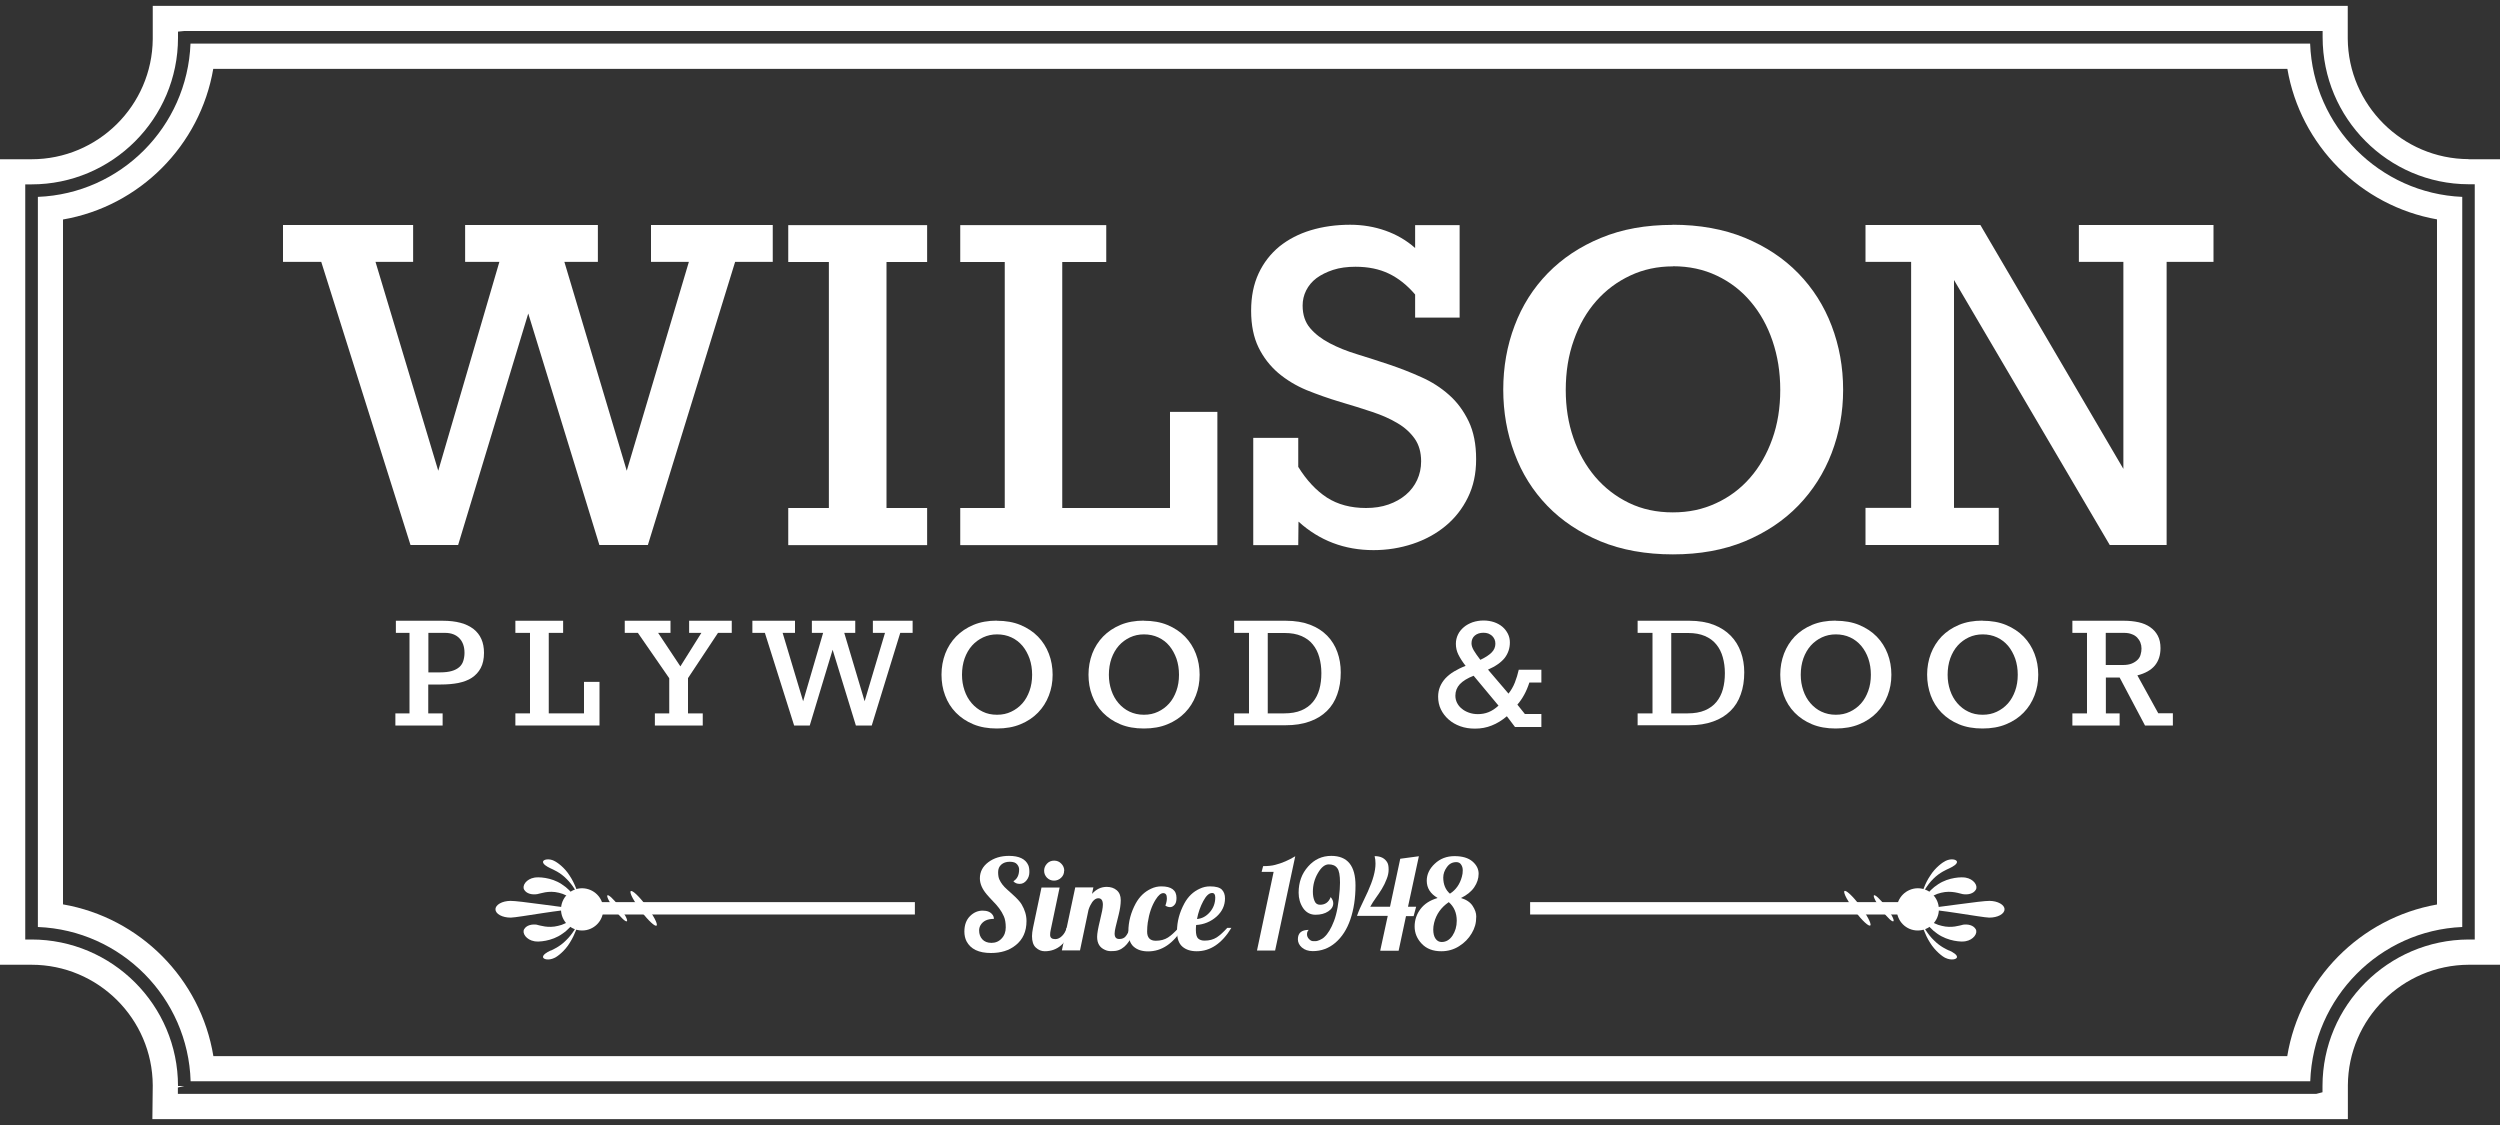 <?xml version="1.0" encoding="UTF-8"?> <svg xmlns="http://www.w3.org/2000/svg" id="Layer_1" viewBox="0 0 200 90"><rect x="0" y="0" width="200" height="90" fill="#333333" stroke="none"/><defs><style>.cls-1{fill:#fff;}</style></defs><path class="cls-1" d="M184.81,3.49H15.24c-.26,6.66-5.59,12-12.21,12.26v58.41c6.66.26,12.02,5.66,12.22,12.34h169.57c.24-6.7,5.56-12.06,12.16-12.34V15.75c-6.61-.28-11.93-5.64-12.17-12.26h0ZM194.96,72.36c-6.13,1.08-10.97,5.98-11.98,12.13H17.07c-1.01-6.18-5.87-11.07-12.03-12.14V17.56c6.13-1.06,10.97-5.92,12.02-12.05h165.93c1.04,6.11,5.87,10.96,11.97,12.04v54.81h0Z"></path><path class="cls-1" d="M197.49,12.73c-5.31-.02-9.63-4.34-9.67-9.64V.47H12.22v2.66c-.05,5.31-4.38,9.61-9.7,9.61H0v64.44h2.52c5.33,0,9.67,4.32,9.7,9.64l-.03,2.71h175.64v-2.71c.03-5.3,4.36-9.62,9.67-9.64h2.51V12.74h-2.52ZM197.98,75.16h-.5c-6.44.03-11.68,5.28-11.68,11.72v.5l-.5.13H14.23v-.51l.51-.12h-.5c0-6.46-5.26-11.72-11.72-11.72h-.5V14.75h.5c6.46,0,11.72-5.26,11.72-11.72v-.5l.5-.05h171.07v.5c0,6.48,5.24,11.74,11.67,11.76h.5v60.41h0Z"></path><path class="cls-1" d="M51.68,72.44c-.58-.77-1.12-1.27-1.23-1.14-.1.13.28.84.85,1.61.58.76,1.13,1.26,1.23,1.13.11-.12-.27-.84-.85-1.6Z"></path><path class="cls-1" d="M49.52,72.49c-.44-.57-.85-.95-.93-.86-.08.1.21.64.64,1.21s.85.96.93.85c.07-.09-.21-.63-.64-1.2Z"></path><path class="cls-1" d="M47.38,72.52c-.35-.45-.69-.77-.75-.68-.06.07.17.52.52.97.35.46.69.77.75.69.06-.08-.17-.52-.52-.98Z"></path><path class="cls-1" d="M148.4,72.9c.58.76,1.12,1.26,1.23,1.13.1-.13-.28-.84-.85-1.6-.58-.77-1.13-1.27-1.23-1.14-.1.13.28.84.85,1.61Z"></path><path class="cls-1" d="M150.56,72.84c.43.57.84.96.92.85.08-.09-.2-.63-.64-1.2-.43-.57-.85-.95-.93-.86-.07.1.21.64.64,1.21h0Z"></path><path class="cls-1" d="M152.7,72.81c.35.46.69.77.75.69.06-.08-.17-.52-.52-.98-.35-.45-.69-.77-.75-.68-.06.07.17.52.52.97Z"></path><path class="cls-1" d="M157.01,73.98c.43-.07.87.04,1.05.36.18.32-.18.85-.82.96-.3.07-1.39.01-2.25-.6-.86-.58-1.3-1.51-1.58-1.94.36.49,1.15,1.15,1.94,1.31.79.2,1.44-.04,1.65-.08h.01Z"></path><path class="cls-1" d="M155.94,76.04c.34.16.62.34.62.52,0,.19-.46.29-.91.08-.23-.09-.85-.57-1.25-1.23-.42-.66-.65-1.42-.78-1.82.19.45.59,1.16,1.1,1.64.49.5,1.04.74,1.22.82h0Z"></path><path class="cls-1" d="M157.25,70.21c.64.11,1,.63.82.96-.18.32-.62.43-1.05.36-.21-.03-.89-.32-1.73-.11-.83.18-1.6.9-1.87,1.33.26-.54.76-1.46,1.63-2.01.86-.57,1.9-.59,2.2-.53h0Z"></path><path class="cls-1" d="M155.65,68.87c.45-.22.9-.11.91.08,0,.18-.28.36-.62.52-.17.08-.77.32-1.28.84-.51.5-.9,1.21-1.04,1.61.13-.47.37-1.25.8-1.87.4-.65,1.01-1.08,1.23-1.18h0Z"></path><path class="cls-1" d="M159.15,72.07c.67,0,1.23.32,1.21.68,0,.37-.55.66-1.22.66-.66-.02-4.21-.7-5.51-.69,1.51-.13,4.85-.66,5.53-.65h-.01Z"></path><path class="cls-1" d="M153.42,74.44c-.93,0-1.68-.75-1.68-1.69s.76-1.68,1.68-1.69c.94,0,1.69.76,1.69,1.69s-.76,1.69-1.69,1.69Z"></path><path class="cls-1" d="M153.42,73.98c-.67,0-1.22-.55-1.22-1.23s.55-1.22,1.22-1.22,1.23.55,1.23,1.22-.55,1.23-1.23,1.23Z"></path><path class="cls-1" d="M42.98,73.98c-.43-.07-.87.04-1.05.36s.18.85.82.96c.29.07,1.4.01,2.24-.6.87-.58,1.31-1.51,1.58-1.94-.36.49-1.14,1.15-1.93,1.31-.79.2-1.44-.04-1.66-.08h0Z"></path><path class="cls-1" d="M44.05,76.04c-.34.16-.61.34-.61.52,0,.19.46.29.9.08.23-.09.86-.57,1.25-1.23.42-.66.65-1.42.79-1.82-.19.45-.59,1.16-1.1,1.64-.49.5-1.05.74-1.22.82h-.01Z"></path><path class="cls-1" d="M42.75,70.21c-.64.11-1,.63-.82.96.18.32.62.43,1.05.36.21-.03.9-.32,1.73-.11.83.18,1.6.9,1.86,1.33-.26-.54-.75-1.46-1.63-2.01-.85-.57-1.9-.59-2.19-.53Z"></path><path class="cls-1" d="M44.34,68.87c-.44-.22-.9-.11-.9.08,0,.18.27.36.61.52.17.08.77.32,1.27.84.52.5.91,1.21,1.05,1.61-.13-.47-.38-1.25-.8-1.87-.4-.65-1.01-1.08-1.24-1.18h.01Z"></path><path class="cls-1" d="M40.85,72.07c-.68,0-1.23.32-1.21.68,0,.37.55.66,1.22.66.67-.02,4.21-.7,5.51-.69-1.51-.13-4.85-.66-5.53-.65h0Z"></path><path class="cls-1" d="M46.57,74.44c.93,0,1.69-.75,1.69-1.69s-.76-1.68-1.69-1.69c-.93,0-1.69.76-1.69,1.69s.76,1.69,1.69,1.69Z"></path><path class="cls-1" d="M46.57,73.98c.68,0,1.23-.55,1.23-1.23s-.55-1.22-1.23-1.22-1.23.55-1.23,1.22.55,1.23,1.23,1.23Z"></path><rect class="cls-1" x="45.96" y="72.17" width="27.23" height=".99"></rect><rect class="cls-1" x="122.41" y="72.17" width="31.98" height=".99"></rect><path class="cls-1" d="M81.08,70.49c.3-.18.45-.49.45-.94,0-.13-.05-.27-.16-.4-.11-.14-.3-.21-.59-.21s-.51.08-.68.23-.25.35-.25.6.03.44.1.59c.12.27.32.54.62.8l.41.37c.37.33.62.6.75.82.26.44.39.88.39,1.33,0,.84-.29,1.48-.87,1.94-.52.42-1.18.62-1.97.62-.98,0-1.63-.31-1.96-.94-.11-.22-.17-.48-.17-.77,0-.53.15-.94.45-1.24s.64-.44,1.01-.44.64.11.8.34c.06.08.1.19.1.32-.52,0-.87.17-1.07.51-.07.12-.11.26-.11.41,0,.29.08.52.25.71s.42.29.74.29.6-.12.81-.35c.22-.23.33-.53.33-.89s-.05-.65-.15-.88c-.1-.23-.23-.45-.38-.65-.15-.2-.32-.39-.5-.57s-.34-.37-.5-.55c-.36-.43-.54-.85-.54-1.27,0-.52.22-.95.67-1.29.45-.34,1-.51,1.66-.51.81,0,1.32.25,1.54.74.06.13.09.32.09.56s-.07.46-.22.65-.33.29-.55.29-.39-.07-.51-.21h.01Z"></path><path class="cls-1" d="M85.75,74.23c-.43,1.24-1.16,1.87-2.17,1.87-.27,0-.5-.1-.71-.29s-.31-.5-.31-.92c0-.19.03-.41.08-.66l.68-3.23h1.45l-.72,3.43c-.03.12-.04.24-.04.36,0,.23.14.34.41.34.2,0,.38-.09.55-.26s.29-.38.36-.64c0,0,.42,0,.42,0ZM85.13,69.66c0,.22-.08.41-.24.56-.16.15-.35.23-.57.23s-.41-.08-.56-.23c-.15-.16-.23-.34-.23-.56s.08-.41.23-.57c.15-.16.34-.24.57-.24s.42.08.57.24c.16.16.24.35.24.57h-.01Z"></path><path class="cls-1" d="M89.17,74.69c0,.29.12.43.37.43.23,0,.4-.07.52-.22.12-.15.24-.37.36-.68h.42c-.39,1.13-.92,1.75-1.59,1.85-.1.01-.23.02-.39.02s-.31-.03-.46-.1c-.42-.18-.63-.52-.63-1.04,0-.28.08-.71.23-1.32.15-.6.23-1.02.23-1.25,0-.34-.12-.52-.36-.52s-.46.19-.65.58c-.06.11-.1.23-.14.35l-.68,3.24h-1.45l1.07-5.04h1.45l-.11.52c.33-.37.72-.56,1.18-.56.32,0,.59.09.8.27.21.18.32.44.32.79s-.06.74-.17,1.18l-.24.97c-.05.21-.08.39-.08.52h0Z"></path><path class="cls-1" d="M92.91,70.91c.81,0,1.21.31,1.21.92,0,.26-.05.44-.16.56s-.22.18-.35.18-.26-.04-.38-.12c.08-.22.12-.42.12-.59,0-.28-.1-.41-.29-.41s-.39.17-.61.52c-.31.49-.52,1.1-.63,1.84-.03.22-.05.46-.05.72,0,.48.23.73.69.73.39,0,.71-.09.98-.26.26-.17.54-.43.84-.76h.34c-.75,1.24-1.68,1.87-2.77,1.87-.48,0-.86-.12-1.15-.37s-.43-.66-.43-1.23c0-.77.2-1.52.59-2.24.3-.54.7-.93,1.22-1.17.27-.13.54-.19.82-.19h.01Z"></path><path class="cls-1" d="M98.51,74.23c-.75,1.24-1.68,1.87-2.77,1.87-.48,0-.86-.12-1.15-.37s-.43-.66-.43-1.23c0-.77.2-1.51.59-2.23.3-.55.71-.94,1.22-1.17.27-.13.54-.19.83-.19.47,0,.78.09.95.26.17.18.25.41.25.7,0,.57-.23,1.06-.69,1.47-.46.4-1,.62-1.62.66-.02.19-.02.33-.02.4,0,.34.06.57.18.68s.29.17.51.17c.39,0,.71-.09.98-.26.26-.17.54-.43.84-.76h.34,0ZM97.22,71.8c0-.24-.08-.36-.25-.36-.25,0-.48.22-.71.65-.23.43-.4.9-.5,1.43.39-.03.73-.21,1.02-.54.29-.33.44-.73.44-1.17h0Z"></path><path class="cls-1" d="M100.56,76.04l1.33-6.29h-.96l.12-.46c.38,0,.7-.03.96-.1.55-.14,1.08-.37,1.61-.69l-1.61,7.54h-1.45Z"></path><path class="cls-1" d="M106.45,71.76c.14.17.21.33.21.5,0,.26-.13.47-.4.65-.27.18-.61.27-1.02.27s-.75-.18-.99-.53c-.24-.36-.36-.77-.36-1.23,0-.84.25-1.53.76-2.1.5-.57,1.12-.85,1.85-.85,1.3,0,1.94.79,1.94,2.37,0,1.02-.14,1.92-.41,2.71-.27.79-.67,1.41-1.19,1.86-.52.45-1.13.68-1.82.68-.36,0-.65-.1-.87-.29s-.32-.42-.32-.66c0-.5.29-.75.87-.75-.1.09-.14.21-.14.35s.05.27.16.38c.1.11.21.17.32.17h.25c.06,0,.16-.04.29-.09.13-.06.26-.13.36-.23.29-.26.55-.69.78-1.29.23-.6.38-1.45.46-2.54.01-.26.02-.43.02-.53,0-.58-.07-.97-.22-1.16-.14-.2-.37-.3-.68-.3s-.6.23-.87.7c-.27.46-.4.96-.4,1.49,0,.28.04.52.13.73.08.21.23.31.44.31.41,0,.69-.2.85-.6v-.02Z"></path><path class="cls-1" d="M110.42,76.04l.6-2.77h-2.46c.06-.18.14-.38.23-.59l.64-1.36c.4-.89.61-1.63.61-2.23,0-.21-.02-.41-.07-.6.5,0,.84.18,1.03.54.06.12.09.3.09.54s-.05.49-.16.76c-.1.27-.23.53-.38.78-.15.25-.31.48-.48.72-.17.23-.32.47-.45.71h1.58l.82-3.84,1.49-.2-.87,4.04h.65l-.2.75h-.61l-.59,2.77h-1.45l-.02-.02Z"></path><path class="cls-1" d="M115,71.83c-.57-.33-.86-.79-.86-1.37,0-.5.21-.96.64-1.36.43-.41.96-.61,1.58-.61s1.1.14,1.43.42.5.61.5.99-.12.74-.35,1.08c-.23.34-.59.63-1.06.86.43.13.74.34.93.63s.29.57.29.84-.03.51-.09.73c-.06.21-.15.42-.27.62-.25.43-.59.77-1.02,1.04-.43.27-.9.4-1.42.4-.66,0-1.18-.2-1.56-.6s-.57-.86-.57-1.38.16-.99.47-1.4.76-.7,1.34-.87l.02-.02ZM115.89,72.18c-.6.41-.99.96-1.16,1.64-.05.2-.07.38-.07.54,0,.31.06.56.18.73.12.18.29.27.49.27.35,0,.64-.17.87-.51.22-.34.34-.73.34-1.19,0-.62-.21-1.12-.64-1.49h0ZM116,71.49c.48-.31.79-.76.95-1.35.05-.17.07-.33.07-.51s-.04-.33-.13-.46c-.08-.13-.21-.2-.38-.2-.32,0-.57.13-.76.4-.19.26-.29.54-.29.83,0,.55.18.99.54,1.3h0Z"></path><path class="cls-1" d="M55.12,20.95h-3.04v-2.95h9.74v2.95h-3.01l-6.98,22.65h-3.88l-5.69-18.52-5.61,18.52h-3.81l-7.14-22.65h-3.06v-2.95h10.41v2.95h-3.01l5.02,16.71,4.89-16.71h-2.74v-2.95h10.62v2.95h-2.68l4.99,16.71,4.97-16.71h0Z"></path><path class="cls-1" d="M63.06,43.61v-2.97h3.25v-19.68h-3.25v-2.95h11.11v2.95h-3.25v19.68h3.25v2.97s-11.11,0-11.11,0Z"></path><path class="cls-1" d="M76.82,43.61v-2.97h3.56v-19.68h-3.56v-2.95h11.68v2.95h-3.52v19.68h8.62v-7.69h3.79v10.66h-20.57Z"></path><path class="cls-1" d="M109.89,44.01c-2.33,0-4.33-.76-6.01-2.28l-.02,1.88h-3.6v-8.58h3.6v2.32c.67,1.08,1.44,1.9,2.3,2.46.86.55,1.9.83,3.12.83.66,0,1.26-.09,1.8-.28s1-.45,1.39-.78c.39-.33.69-.73.9-1.18.21-.46.32-.95.32-1.49,0-.72-.17-1.32-.51-1.81-.34-.48-.79-.9-1.37-1.24-.58-.35-1.26-.65-2.04-.91-.79-.26-1.63-.53-2.53-.79-.94-.28-1.84-.6-2.71-.95-.86-.36-1.62-.82-2.28-1.38-.65-.56-1.18-1.24-1.57-2.04s-.59-1.78-.59-2.93.2-2.13.6-2.99c.4-.86.96-1.57,1.66-2.15.71-.57,1.55-1.01,2.51-1.3.96-.29,2.01-.44,3.15-.44,1,0,1.94.16,2.82.47s1.68.77,2.38,1.39v-1.83h3.56v7.4h-3.56v-1.85c-.63-.74-1.33-1.3-2.1-1.67s-1.65-.55-2.67-.55c-.67,0-1.27.08-1.79.25-.52.17-.96.39-1.33.66-.37.28-.64.61-.83.99s-.28.78-.28,1.21c0,.73.2,1.33.6,1.8s.92.87,1.57,1.21c.65.34,1.39.64,2.22.89.84.26,1.69.53,2.55.82.86.29,1.71.62,2.55,1,.84.37,1.58.85,2.22,1.42.65.57,1.17,1.28,1.57,2.11.4.83.6,1.84.6,3.03s-.22,2.17-.66,3.07c-.44.9-1.04,1.66-1.79,2.28s-1.63,1.1-2.62,1.43c-1,.33-2.04.5-3.14.5h0Z"></path><path class="cls-1" d="M133.81,17.98c2.16,0,4.09.35,5.77,1.04,1.69.7,3.11,1.64,4.28,2.84s2.06,2.6,2.67,4.2.92,3.31.92,5.12-.31,3.47-.92,5.07c-.61,1.59-1.5,2.99-2.66,4.19-1.16,1.2-2.58,2.15-4.27,2.86-1.69.7-3.61,1.05-5.77,1.05s-4.11-.35-5.78-1.04c-1.68-.7-3.1-1.64-4.26-2.84s-2.04-2.6-2.63-4.2c-.6-1.6-.9-3.3-.9-5.1s.3-3.52.91-5.12c.6-1.6,1.49-3,2.65-4.19s2.58-2.14,4.26-2.83c1.68-.7,3.59-1.04,5.74-1.04h0ZM133.83,21.31c-1.22,0-2.36.24-3.4.73-1.05.49-1.95,1.16-2.72,2.03-.77.87-1.37,1.91-1.8,3.13-.44,1.22-.65,2.55-.65,4.01,0,1.36.2,2.64.61,3.82.41,1.19.99,2.22,1.74,3.11.75.88,1.65,1.58,2.7,2.09s2.22.76,3.51.76,2.4-.24,3.46-.73c1.05-.48,1.96-1.16,2.72-2.03s1.35-1.9,1.78-3.1c.43-1.19.64-2.51.64-3.94s-.21-2.71-.62-3.92c-.41-1.21-1-2.26-1.75-3.14-.75-.89-1.65-1.58-2.71-2.08-1.05-.5-2.22-.75-3.5-.75h0Z"></path><path class="cls-1" d="M169.87,20.95h-3.56v-2.95h10.77v2.95h-3.75v22.65h-4.55l-12.46-21.2v18.23h3.58v2.97h-10.66v-2.97h3.65v-19.68h-3.65v-2.95h9.19l11.44,19.51s0-16.56,0-16.56Z"></path><path class="cls-1" d="M31.64,57.07h1.12v-6.44h-1.09v-.97h3.75c1.08,0,1.89.22,2.46.66.56.44.84,1.07.84,1.91,0,.48-.09.89-.26,1.21s-.41.58-.71.78c-.3.2-.67.33-1.09.42-.42.08-.88.12-1.39.12h-1.01v2.31h1.15v.97h-3.78v-.97h0ZM34.27,53.79h.95c.37,0,.68-.04.92-.11.25-.07.45-.18.6-.31.15-.13.26-.3.32-.49.06-.19.1-.41.1-.65,0-.5-.14-.89-.41-1.17s-.65-.43-1.14-.43h-1.34s0,3.16,0,3.16Z"></path><path class="cls-1" d="M41.23,58.04v-.97h1.17v-6.44h-1.17v-.97h3.82v.97h-1.15v6.44h2.82v-2.52h1.24v3.49h-6.73Z"></path><path class="cls-1" d="M52.39,58.04v-.97h1.15v-2.81l-2.51-3.63h-1.05v-.97h3.66v.97h-.99l1.78,2.68,1.68-2.68h-.98v-.97h3.41v.97h-1.1l-2.4,3.62v2.82h1.18v.97s-3.83,0-3.83,0Z"></path><path class="cls-1" d="M70.82,50.63h-.99v-.97h3.18v.97h-.99l-2.28,7.41h-1.27l-1.86-6.06-1.83,6.06h-1.25l-2.34-7.41h-1v-.97h3.41v.97h-.99l1.64,5.47,1.6-5.47h-.9v-.97h3.47v.97h-.88l1.63,5.47,1.63-5.47h.02Z"></path><path class="cls-1" d="M79.75,49.66c.71,0,1.34.11,1.89.34s1.02.54,1.4.93c.38.39.67.85.87,1.37.2.52.3,1.08.3,1.68s-.1,1.14-.3,1.66c-.2.52-.49.98-.87,1.37-.38.39-.84.7-1.4.93-.55.23-1.18.34-1.89.34s-1.34-.11-1.89-.34-1.01-.54-1.39-.93-.67-.85-.86-1.37c-.2-.52-.29-1.08-.29-1.67s.1-1.15.3-1.68c.2-.52.49-.98.87-1.37.38-.39.84-.7,1.39-.93s1.18-.34,1.88-.34h-.01ZM79.76,50.75c-.4,0-.77.08-1.11.24-.34.16-.64.38-.89.66s-.45.63-.59,1.02c-.14.4-.21.84-.21,1.31s.07.86.2,1.25.32.73.57,1.02.54.52.88.68c.34.17.72.25,1.15.25s.79-.08,1.13-.24.64-.38.89-.66.44-.62.58-1.01.21-.82.21-1.29-.07-.89-.2-1.28c-.14-.39-.33-.74-.57-1.03-.25-.29-.54-.52-.89-.68-.34-.16-.73-.24-1.14-.24h-.01Z"></path><path class="cls-1" d="M91.51,49.66c.71,0,1.34.11,1.89.34s1.02.54,1.4.93c.38.39.67.85.87,1.37.2.52.3,1.08.3,1.68s-.1,1.14-.3,1.66c-.2.52-.49.98-.87,1.37-.38.39-.84.7-1.4.93-.55.23-1.18.34-1.89.34s-1.34-.11-1.89-.34-1.01-.54-1.39-.93-.67-.85-.86-1.37c-.2-.52-.29-1.08-.29-1.67s.1-1.15.3-1.68c.2-.52.49-.98.87-1.37.38-.39.84-.7,1.39-.93s1.18-.34,1.88-.34h-.01ZM91.51,50.75c-.4,0-.77.08-1.11.24-.34.16-.64.38-.89.66s-.45.63-.59,1.02c-.14.4-.21.84-.21,1.31s.07.86.2,1.25.32.73.57,1.02.54.52.88.68.72.25,1.15.25.79-.08,1.13-.24.64-.38.89-.66.44-.62.58-1.01.21-.82.21-1.29-.07-.89-.2-1.28c-.14-.39-.33-.74-.57-1.03s-.54-.52-.89-.68c-.34-.16-.73-.24-1.14-.24h-.01Z"></path><path class="cls-1" d="M98.73,58.04v-.97h1.19v-6.44h-1.19v-.97h4.14c.74,0,1.39.11,1.94.32s1.01.51,1.37.88c.36.37.63.81.81,1.31s.27,1.04.27,1.62c0,.65-.09,1.24-.28,1.76-.18.52-.46.97-.83,1.33s-.83.65-1.38.84c-.55.2-1.19.3-1.92.3h-4.14l.02.02ZM101.43,57.07h1.3c.54,0,1-.08,1.38-.24s.69-.39.92-.67c.24-.29.41-.63.52-1.02.11-.4.16-.83.16-1.29s-.06-.89-.17-1.28-.28-.73-.52-1.02c-.23-.29-.54-.51-.91-.67s-.81-.24-1.33-.24h-1.36v6.44h.01Z"></path><path class="cls-1" d="M123.31,57.13v1.03h-2.11l-.65-.86c-.39.33-.8.58-1.21.74-.42.17-.86.25-1.34.25-.43,0-.82-.06-1.18-.19s-.67-.31-.93-.54-.47-.5-.62-.81-.22-.65-.22-1.02c0-.28.05-.55.15-.79s.24-.46.43-.67c.19-.2.42-.39.69-.55s.58-.32.93-.45c-.25-.32-.44-.62-.58-.9-.14-.28-.2-.57-.2-.87,0-.27.06-.51.17-.74.11-.23.27-.42.47-.59.2-.17.43-.29.7-.39.27-.09.57-.14.88-.14s.58.05.83.13c.26.09.48.21.67.37.19.16.33.35.44.56.11.22.16.45.16.7,0,.46-.14.87-.41,1.23-.28.35-.72.67-1.34.94l1.64,1.92c.21-.27.38-.56.51-.89.13-.33.23-.67.31-1.02h1.81v1.02h-.96c-.12.37-.26.7-.42.99-.16.29-.34.55-.54.78l.6.75h1.33-.01ZM117.89,54.06c-.49.19-.85.41-1.1.67-.24.26-.36.57-.36.92,0,.2.04.39.13.57s.21.34.38.47c.16.14.35.24.57.32.22.08.46.12.72.12.3,0,.59-.05.86-.16.27-.11.53-.28.79-.52,0,0-1.99-2.39-1.99-2.39ZM118.42,52.79c.41-.19.71-.39.91-.59.2-.2.3-.44.3-.7,0-.13-.02-.25-.07-.36s-.12-.2-.2-.28c-.08-.07-.19-.13-.3-.18-.12-.04-.24-.06-.38-.06-.28,0-.51.07-.69.22s-.27.36-.27.62c0,.18.06.36.18.57.12.2.29.45.53.76h-.01Z"></path><path class="cls-1" d="M131.01,58.04v-.97h1.19v-6.44h-1.19v-.97h4.14c.74,0,1.39.11,1.94.32s1.01.51,1.37.88c.36.37.63.81.81,1.31s.27,1.04.27,1.62c0,.65-.09,1.24-.28,1.76-.18.52-.46.97-.83,1.33s-.83.65-1.38.84c-.55.2-1.19.3-1.92.3h-4.14l.02.02ZM133.71,57.07h1.3c.54,0,1-.08,1.38-.24s.69-.39.92-.67c.24-.29.41-.63.52-1.02.11-.4.16-.83.16-1.29s-.06-.89-.17-1.28-.28-.73-.52-1.02c-.23-.29-.54-.51-.91-.67-.37-.16-.82-.24-1.33-.24h-1.36v6.44h0Z"></path><path class="cls-1" d="M146.85,49.66c.71,0,1.34.11,1.89.34s1.02.54,1.4.93c.38.39.67.85.87,1.37s.3,1.08.3,1.68-.1,1.14-.3,1.66-.49.98-.87,1.37c-.38.39-.84.7-1.4.93-.55.23-1.18.34-1.89.34s-1.34-.11-1.89-.34-1.01-.54-1.39-.93-.67-.85-.86-1.37-.29-1.08-.29-1.67.1-1.15.3-1.68c.2-.52.49-.98.86-1.37.38-.39.84-.7,1.39-.93s1.18-.34,1.88-.34h0ZM146.86,50.75c-.4,0-.77.08-1.11.24s-.64.38-.89.66-.45.63-.59,1.02c-.14.4-.21.84-.21,1.31s.07.86.2,1.25c.13.39.32.73.57,1.02s.54.52.88.68.72.25,1.15.25.79-.08,1.13-.24c.34-.16.64-.38.89-.66s.44-.62.58-1.01.21-.82.21-1.29-.07-.89-.2-1.28c-.13-.39-.33-.74-.57-1.03-.25-.29-.54-.52-.89-.68-.34-.16-.73-.24-1.14-.24h-.01Z"></path><path class="cls-1" d="M158.6,49.66c.71,0,1.34.11,1.89.34s1.02.54,1.4.93c.38.39.67.85.87,1.37s.3,1.08.3,1.68-.1,1.14-.3,1.66-.49.98-.87,1.37c-.38.39-.84.7-1.4.93-.55.23-1.18.34-1.89.34s-1.34-.11-1.89-.34-1.01-.54-1.39-.93-.67-.85-.86-1.37-.29-1.08-.29-1.67.1-1.15.3-1.68c.2-.52.49-.98.86-1.37.38-.39.84-.7,1.39-.93s1.18-.34,1.88-.34h0ZM158.61,50.75c-.4,0-.77.08-1.11.24s-.64.38-.89.66-.45.63-.59,1.02c-.14.4-.21.84-.21,1.31s.07.86.2,1.25c.13.39.32.73.57,1.02s.54.52.88.68c.34.17.72.25,1.15.25s.79-.08,1.13-.24c.34-.16.64-.38.89-.66s.44-.62.58-1.01.21-.82.21-1.29-.07-.89-.2-1.28c-.14-.39-.33-.74-.57-1.03-.25-.29-.54-.52-.89-.68-.34-.16-.73-.24-1.14-.24h-.01Z"></path><path class="cls-1" d="M173.83,57.07v.97h-2.23l-2.03-3.84h-1.1v2.87h1.1v.97h-3.78v-.97h1.17v-6.44h-1.17v-.97h4.13c.42,0,.81.04,1.17.12.36.08.66.21.92.39s.46.4.61.68.22.61.22,1c0,.56-.15,1.02-.45,1.39-.3.36-.77.63-1.4.79l1.67,3.03h1.18-.01ZM168.46,53.2h1.37c.29,0,.53-.04.72-.12.19-.08.34-.18.46-.3s.2-.26.24-.42c.05-.16.07-.32.07-.48,0-.17-.03-.33-.09-.48-.06-.15-.15-.28-.26-.4-.12-.12-.26-.21-.44-.27-.17-.07-.37-.1-.6-.1h-1.47v2.57h0Z"></path></svg> 